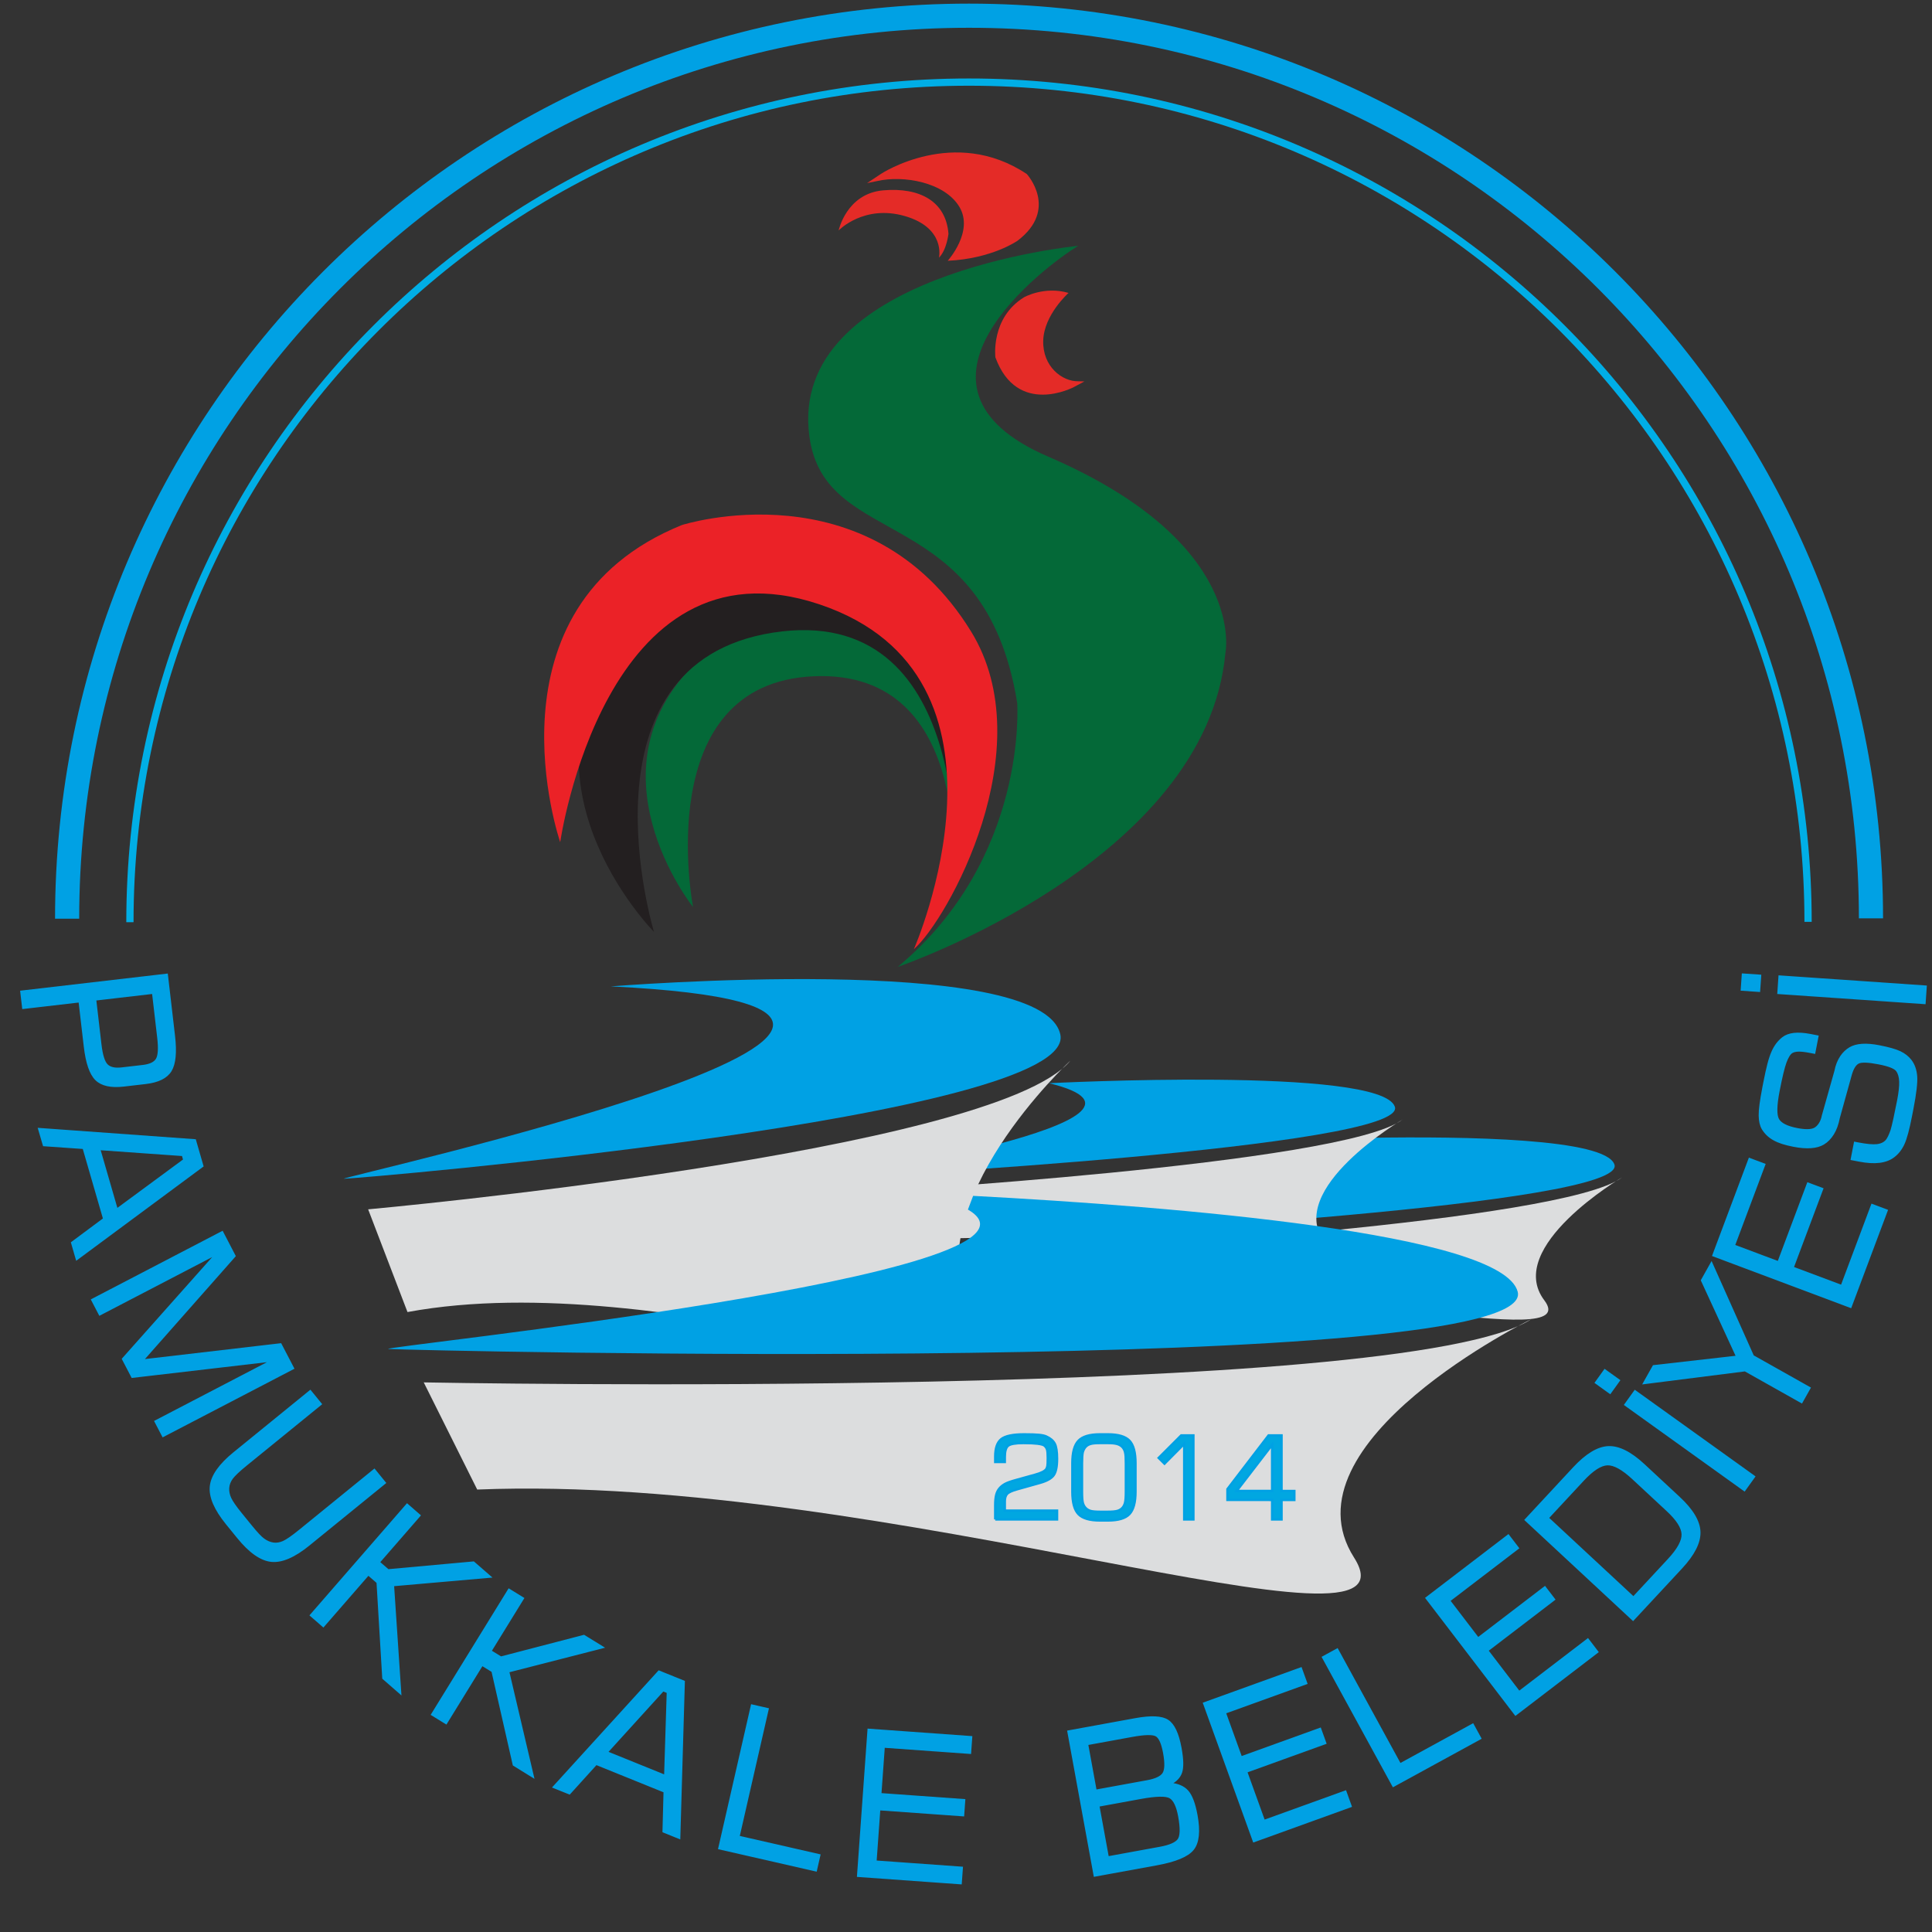 <?xml version="1.0" encoding="utf-8"?>
<!-- Generator: Adobe Illustrator 16.0.0, SVG Export Plug-In . SVG Version: 6.00 Build 0)  -->
<!DOCTYPE svg PUBLIC "-//W3C//DTD SVG 1.1//EN" "http://www.w3.org/Graphics/SVG/1.1/DTD/svg11.dtd">
<svg version="1.1" id="Layer_1" xmlns="http://www.w3.org/2000/svg" xmlns:xlink="http://www.w3.org/1999/xlink" x="0px" y="0px"
	 width="800px" height="800px" viewBox="0 0 800 800" enable-background="new 0 0 800 800" xml:space="preserve">
<rect x="0" y="0" width="800" height="800" fill="#333333" stroke="none"/>
<path fill="#00A1E4" d="M566.523,471.147c40.984-0.683,98.287,0.317,101.979,11.052c5.78,16.831-223.942,29.227-228.121,29.227
	c-3.641,0,110.654-18.162,99.041-32.794C537.711,476.474,543.946,476.516,566.523,471.147z"/>
<path fill="#DCDDDE" d="M671.693,487.517c0,0-48.929,28.785-32.221,50.917c16.711,22.145-96.06-9.736-178.902,0l-12.528-20.807
	C448.042,517.627,647.332,506.113,671.693,487.517z"/>
<path fill="none" stroke="#00A1E4" stroke-width="10" stroke-miterlimit="10" d="M774.731,380.271
	c0-206.261-167.21-373.77-373.469-373.77c-206.264,0-373.469,167.658-373.469,373.919"/>
<path fill="none" stroke="#00AEE6" stroke-width="3" stroke-miterlimit="10" d="M748.681,381.717
	c0-191.888-155.56-347.723-347.443-347.723c-191.893,0-347.444,155.975-347.444,347.863"/>
<path fill="#046938" d="M290.207,272.496c0,0,47.027-37.241,92.395-1.285c31.956,25.336,18.235,84.308,11.618,96.229
	c0,0,10.604-90.396-57.304-87.411c-67.912,2.982-49.938,95.556-49.938,95.556S240.833,317.831,290.207,272.496z"/>
<path fill="#231F20" d="M261.882,259.189c0,0,52.943-52.086,112.981-14.312c42.307,26.616,26.96,101.302,20.343,116.808
	c0,0,7.599-112.728-75.188-99.716c-82.791,13.011-49.219,123.904-49.219,123.904S207.074,321.509,261.882,259.189z"/>
<path fill="#046938" d="M446.458,101.789c0,0-120.534,11.538-111.299,79.011c6.505,47.581,72.496,26.616,86.039,110.226
	c0,0,4.701,64.336-49.48,109.356c0,0,127.683-43.51,135.688-129.947c0,0,9.478-45.681-73.384-81.366
	C366.147,159.843,432.918,110.056,446.458,101.789z"/>
<path fill="#EB2227" d="M282.364,217.402c0,0,77.352-24.749,119.724,44.058c29.854,48.48-9.79,119.476-23.669,131.571
	c0,0,49.714-113.058-39.19-142.813c-88.909-29.752-107.261,98.518-107.261,98.518S198.368,251.424,282.364,217.402z"/>
<path fill="#E42B27" d="M364.773,72.009c0,0,30.353-20.021,60.411,0.065c0,0,13.366,14.576-3.86,27.617
	c0,0-10.604,7.458-28.895,8.288c0,0,10.973-12.123,4.818-22.345c-6.154-10.223-23.212-13.141-33.956-10.681l-4.243,0.869
	L364.773,72.009z"/>
<path fill="#E42B27" d="M444.606,160.305c0,0-23.385,12.407-32.441-12.349c0,0-2.028-16.256,11.842-24.845
	c0,0,8.333-4.767,18.46-1.818c0,0-10.184,9.02-10.492,19.759c-0.299,10.739,7.828,16.921,14.474,16.826l2.589,0.056L444.606,160.305
	z"/>
<path fill="#E42B27" d="M347.262,95.415c0,0,3.234-15.263,18.445-16.597c15.207-1.322,26.002,4.594,27.035,18.001
	c0,0-0.748,6.755-3.93,9.854c0,0,2.875-12.283-14.127-17.2C357.684,84.559,347.262,95.415,347.262,95.415z"/>
<line fill="none" stroke="#FFFFFF" x1="354.398" y1="483.713" x2="366.539" y2="483.846"/>
<path fill="#00A1E4" d="M434.39,448.536c0,0,137.408-7.085,143.189,9.736c5.781,16.831-223.943,29.227-228.121,29.227
	C345.286,487.499,496.348,463.59,434.39,448.536z"/>
<path fill="#DCDDDE" d="M634.097,546.232c0,0-103.835,50.959-73.426,98.702c30.409,47.739-193.412-34.959-363.066-28.143
	l-22.142-44.374C175.464,572.417,581.715,580.293,634.097,546.232z"/>
<path fill="#00A1E4" d="M252.904,408.443c0,0,178.635-14.478,186.155,19.915c7.515,34.391-291.135,59.731-296.57,59.731
	C137.059,488.089,454.719,418.4,252.904,408.443z"/>
<path fill="#DCDDDE" d="M443.208,439.217c0,0-63.607,58.821-41.886,104.075c21.721,45.251-124.893-19.91-232.588,0l-16.291-42.533
	C152.443,500.759,411.534,477.224,443.208,439.217z"/>
<path fill="#DCDDDE" d="M580.771,463.59c0,0-48.929,28.785-32.222,50.917c16.711,22.145-96.06-9.736-178.902,0L357.119,493.7
	C357.119,493.7,556.41,482.185,580.771,463.59z"/>
<path fill="#00A1E4" d="M402.949,495.181c83.18,4.433,219.223,15.361,225.504,39.724c9.08,35.197-459.073,24.327-467.546,23.672
	c-7.781-0.601,286.569-30.652,239.888-57.718"/>
<g>
	<g>
		<path fill="#00A7E1" stroke="#00A1E4" stroke-miterlimit="10" d="M412.108,629.162v-5.881c0-1.805,0.141-3.241,0.421-4.308
			c0.28-1.065,0.739-1.962,1.369-2.693c0.631-0.731,1.412-1.347,2.337-1.844c0.93-0.5,2.453-1.034,4.57-1.611l7.852-2.184
			c1.215-0.327,2.21-0.688,2.99-1.086c0.776-0.397,1.313-0.815,1.607-1.253c0.188-0.28,0.347-0.717,0.468-1.308
			c0.094-0.562,0.141-1.662,0.141-3.298c0-1.716-0.103-2.897-0.313-3.542c-0.211-0.647-0.598-1.189-1.159-1.627
			c-0.435-0.313-1.36-0.561-2.78-0.747c-0.622-0.08-1.426-0.141-2.416-0.187c-0.991-0.048-2.117-0.07-3.379-0.07
			c-3.332,0-5.458,0.369-6.379,1.109c-0.916,0.738-1.379,2.302-1.379,4.685v2.057h-3.949v-2.29c0-3.428,0.823-5.807,2.468-7.139
			c1.641-1.332,4.809-1.997,9.496-1.997c2.697,0,4.72,0.065,6.075,0.197s2.379,0.354,3.062,0.667
			c1.683,0.748,2.851,1.729,3.505,2.944c0.654,1.214,0.981,3.309,0.981,6.286c0,3.285-0.478,5.572-1.436,6.856
			c-0.957,1.286-2.809,2.319-5.552,3.097l-9.72,2.733c-2.07,0.577-3.412,1.212-4.02,1.905s-0.911,1.717-0.911,3.073v3.809h21.638
			v3.645H412.108z"/>
		<path fill="#00A7E1" stroke="#00A1E4" stroke-miterlimit="10" d="M455.453,629.583c-4.22,0-7.178-0.869-8.865-2.605
			c-1.691-1.736-2.537-4.842-2.537-9.312v-11.8c0-4.427,0.846-7.518,2.537-9.276c1.688-1.763,4.646-2.641,8.865-2.641h3.342
			c4.225,0,7.174,0.867,8.855,2.605c1.683,1.736,2.524,4.839,2.524,9.312v11.8c0,4.423-0.837,7.518-2.511,9.276
			c-1.673,1.759-4.631,2.641-8.869,2.641H455.453z M455.593,626.007h3.061c1.809,0,3.137-0.117,3.986-0.352
			c0.851-0.232,1.542-0.638,2.08-1.214c0.537-0.577,0.921-1.309,1.145-2.197c0.225-0.888,0.337-2.43,0.337-4.626v-0.562v-11.099
			c0-1.168-0.023-2.12-0.07-2.851c-0.047-0.733-0.131-1.332-0.257-1.799c-0.201-0.858-0.585-1.577-1.146-2.162
			c-0.561-0.584-1.289-1.001-2.196-1.25c-0.448-0.126-0.981-0.219-1.599-0.28c-0.616-0.063-1.373-0.093-2.28-0.093h-3.061
			c-1.851,0-3.196,0.119-4.028,0.362c-0.837,0.24-1.515,0.642-2.033,1.203c-0.523,0.561-0.916,1.292-1.183,2.195
			c-0.215,0.903-0.326,2.461-0.326,4.674v0.562v11.051c0,2.307,0.111,3.885,0.341,4.732c0.225,0.849,0.612,1.555,1.154,2.114
			c0.5,0.545,1.178,0.959,2.033,1.238C452.392,625.89,453.743,626.007,455.593,626.007z"/>
		<path fill="#00A7E1" stroke="#00A1E4" stroke-miterlimit="10" d="M490.367,629.162v-31.339l-8.174,8.236l-2.388-2.367l9.323-9.322
			h5.023v34.792H490.367z"/>
		<path fill="#00A7E1" stroke="#00A1E4" stroke-miterlimit="10" d="M508.265,621.077v-4.463l17.034-22.244h5.351v23.015h5.304v3.692
			h-5.304v8.085h-3.879v-8.085H508.265z M512.032,617.384h14.739V598.21L512.032,617.384z"/>
	</g>
</g>
<g>
	<path fill="#00A1E4" stroke="#00A1E4" stroke-miterlimit="10" d="M8.881,410.666l60.159-6.996l2.946,25.332
		c0.783,6.734,0.318,11.496-1.39,14.288c-1.708,2.792-5.136,4.489-10.279,5.087l-9.091,1.056c-5.25,0.613-9.041-0.224-11.368-2.507
		c-2.328-2.28-3.886-6.83-4.678-13.644l-2.176-18.704l-23.352,2.715L8.881,410.666z M50.417,442.483l8.849-1.028
		c2.881-0.336,4.788-1.254,5.72-2.754c0.93-1.5,1.134-4.512,0.608-9.038l-2.166-18.625l-24.081,2.801l2.166,18.625
		c0.518,4.445,1.411,7.31,2.68,8.595C45.461,442.343,47.536,442.82,50.417,442.483z"/>
	<path fill="#00A1E4" stroke="#00A1E4" stroke-miterlimit="10" d="M16.288,467.557l64.398,4.65l3.063,10.588l-51.923,38.446
		l-1.913-6.632l13.27-9.874l-8.524-29.448l-16.443-1.147L16.288,467.557z M41.017,475.745l7.304,25.236l28.028-20.651l-0.603-2.117
		L41.017,475.745z"/>
	<path fill="#00A1E4" stroke="#00A1E4" stroke-miterlimit="10" d="M38.262,538.269l53.719-27.968l5.075,9.765l-38.281,43.343
		l57.362-6.696l5.127,9.834l-53.722,27.968l-3.08-5.916l48.705-25.355l-58.358,6.812l-3.813-7.323l39.05-43.9l-48.704,25.354
		L38.262,538.269z"/>
	<path fill="#00A1E4" stroke="#00A1E4" stroke-miterlimit="10" d="M128.462,576.139l4.26,5.237l-30.828,25.076
		c-3.031,2.464-5.01,4.338-5.942,5.618c-0.933,1.283-1.441,2.644-1.533,4.081c-0.089,1.435,0.201,2.875,0.872,4.325
		c0.667,1.446,2.149,3.578,4.444,6.397l4.002,4.922c1.215,1.494,2.249,2.699,3.099,3.615c0.85,0.916,1.614,1.621,2.297,2.115
		c1.273,0.921,2.598,1.485,3.974,1.696c1.376,0.207,2.802-0.016,4.276-0.673c1.475-0.659,3.738-2.227,6.788-4.709L155,608.765
		l4.262,5.238l-31.46,25.589c-5.993,4.877-11.139,7.094-15.429,6.652c-4.292-0.441-8.876-3.659-13.753-9.655L94,630.91
		c-4.876-5.994-7.089-11.142-6.636-15.443c0.451-4.3,3.664-8.879,9.638-13.739L128.462,576.139z"/>
	<path fill="#00A1E4" stroke="#00A1E4" stroke-miterlimit="10" d="M128.832,668.85l39.749-45.696l5.033,4.379l-16.845,19.363
		l3.895,3.38l35.384-3.223l6.661,5.787l-40.035,3.506l2.984,44.535l-6.884-6.007l-2.374-39.679l-3.902-3.388l-18.632,21.419
		L128.832,668.85z"/>
	<path fill="#00A1E4" stroke="#00A1E4" stroke-miterlimit="10" d="M179.013,709.924l31.769-51.563l5.68,3.501l-13.464,21.85
		l4.396,2.698l34.383-8.944l7.517,4.626l-38.931,9.98l10.202,43.456l-7.771-4.807l-8.807-38.762l-4.402-2.708l-14.894,24.17
		L179.013,709.924z"/>
	<path fill="#00A1E4" stroke="#00A1E4" stroke-miterlimit="10" d="M229.41,739.974l43.46-47.744l10.219,4.136l-1.877,64.576
		l-6.395-2.593l0.439-16.535l-28.416-11.503l-11.066,12.217L229.41,739.974z M251.131,725.598l24.35,9.856l1.094-34.795
		l-2.036-0.836L251.131,725.598z"/>
	<path fill="#00A1E4" stroke="#00A1E4" stroke-miterlimit="10" d="M297.908,765.318l13.483-59.045l6.423,1.467l-12.071,52.856
		l33.467,7.645l-1.411,6.184L297.908,765.318z"/>
	<path fill="#00A1E4" stroke="#00A1E4" stroke-miterlimit="10" d="M355.368,776.72l4.332-60.41l42.396,3.044l-0.458,6.408
		l-35.744-2.563l-1.416,19.757l34.727,2.49l-0.441,6.166l-34.729-2.49l-1.558,21.747l35.741,2.563l-0.454,6.327L355.368,776.72z"/>
	<path fill="#00A1E4" stroke="#00A1E4" stroke-miterlimit="10" d="M453.333,776.586l-10.884-59.577l27.729-5.066
		c6.429-1.172,10.847-0.973,13.258,0.6c1.215,0.768,2.269,2.093,3.164,3.97c0.895,1.876,1.619,4.334,2.176,7.373
		c0.836,4.59,0.918,7.902,0.243,9.943c-0.676,2.04-2.253,3.656-4.737,4.855c3.268,0.229,5.714,1.25,7.342,3.062
		c1.627,1.813,2.882,5.134,3.763,9.96c1.198,6.562,0.71,11.214-1.463,13.953c-2.173,2.74-7.155,4.819-14.943,6.243L453.333,776.586z
		 M453.63,741.553l21.487-3.926c3.468-0.633,5.694-1.687,6.678-3.164c0.984-1.474,1.087-4.346,0.31-8.615
		c-0.746-4.078-1.854-6.523-3.325-7.329c-1.47-0.807-4.832-0.729-10.088,0.229l-18.606,3.4L453.63,741.553z M458.675,769.162
		l21.726-3.969c3.896-0.712,6.426-1.794,7.595-3.247c1.166-1.453,1.282-4.742,0.348-9.863c-0.78-4.267-2.047-6.903-3.802-7.907
		c-1.755-1.002-5.818-0.921-12.195,0.243l-17.604,3.218L458.675,769.162z"/>
	<path fill="#00A1E4" stroke="#00A1E4" stroke-miterlimit="10" d="M519.237,762.324l-20.573-56.965l39.979-14.436l2.182,6.045
		l-33.704,12.171l6.73,18.631l32.748-11.826l2.099,5.813l-32.745,11.826l7.403,20.506l33.704-12.171l2.154,5.968L519.237,762.324z"
		/>
	<path fill="#00A1E4" stroke="#00A1E4" stroke-miterlimit="10" d="M576.96,739.408l-29.052-53.142l5.783-3.158l26.006,47.572
		l30.123-16.469l3.044,5.569L576.96,739.408z"/>
	<path fill="#00A1E4" stroke="#00A1E4" stroke-miterlimit="10" d="M627.571,709.838l-36.795-48.104l33.76-25.821l3.904,5.103
		l-28.462,21.771l12.034,15.734l27.656-21.152l3.755,4.908l-27.654,21.154l13.244,17.315l28.463-21.77l3.855,5.04L627.571,709.838z"
		/>
	<path fill="#00A1E4" stroke="#00A1E4" stroke-miterlimit="10" d="M676.21,670.577l-44.357-41.232l19.909-21.422
		c5.149-5.541,9.875-8.415,14.174-8.618c4.303-0.205,9.192,2.237,14.675,7.335l14.628,13.597c5.462,5.077,8.262,9.78,8.399,14.11
		c0.141,4.332-2.364,9.268-7.517,14.811L676.21,670.577z M676.374,661.62l14.621-15.729c3.969-4.27,5.902-7.806,5.8-10.603
		c-0.102-2.796-2.188-6.09-6.26-9.872l-14.331-13.321c-4.29-3.985-7.832-5.93-10.63-5.827s-6.183,2.287-10.15,6.559l-14.622,15.73
		L676.374,661.62z"/>
	<path fill="#00A1E4" stroke="#00A1E4" stroke-miterlimit="10" d="M666.674,576.638l-5.75-4.124l3.604-5.023l5.75,4.125
		L666.674,576.638z M722.305,616.948l-49.21-35.302l3.936-5.486l49.212,35.302L722.305,616.948z"/>
	<path fill="#00A1E4" stroke="#00A1E4" stroke-miterlimit="10" d="M749.202,574.757l-3.229,5.742l-23.362-13.142l-41.708,5.288
		l3.87-6.886l34.623-3.938l-14.586-31.655l3.87-6.904l17.113,38.324L749.202,574.757z"/>
	<path fill="#00A1E4" stroke="#00A1E4" stroke-miterlimit="10" d="M766.244,541.064l-56.705-21.271l14.929-39.798l6.017,2.258
		l-12.585,33.552l18.546,6.956l12.229-32.599l5.788,2.17l-12.228,32.601l20.413,7.658l12.584-33.552l5.94,2.229L766.244,541.064z"/>
	<path fill="#00A1E4" stroke="#00A1E4" stroke-miterlimit="10" d="M766.844,479.925l1.287-6.629l1.117,0.217
		c3.593,0.699,6.26,0.947,7.998,0.746c1.736-0.201,3.087-0.855,4.049-1.967c0.654-0.813,1.328-2.216,2.019-4.209
		c0.628-2.086,1.53-6.178,2.717-12.274c0.655-3.381,0.95-6.03,0.88-7.951c-0.067-1.919-0.514-3.456-1.339-4.61
		c-0.413-0.577-1.238-1.117-2.479-1.621c-1.242-0.503-2.952-0.966-5.133-1.391c-4.389-0.854-7.236-0.942-8.541-0.269
		c-1.301,0.673-2.329,2.301-3.081,4.89l-5.008,18.046c-0.513,2.636-1.318,4.835-2.422,6.595c-1.101,1.762-2.401,3.089-3.901,3.985
		c-2.75,1.647-6.854,1.942-12.314,0.882c-1.758-0.342-3.292-0.723-4.604-1.144c-1.314-0.42-2.493-0.925-3.541-1.514
		c-1.92-1.063-3.446-2.517-4.579-4.365c-0.79-1.338-1.203-3.156-1.241-5.451c-0.036-2.296,0.468-6.143,1.515-11.536l0.41-2.111
		c0.604-3.11,1.174-5.681,1.707-7.714c0.532-2.033,1.088-3.685,1.665-4.951c1.038-2.362,2.457-4.25,4.251-5.666
		c1.174-0.931,2.701-1.503,4.58-1.718c1.878-0.213,4.135-0.065,6.769,0.446l1.797,0.349l1.08,0.21l-1.287,6.629l-1.478-0.287
		c-2.183-0.426-3.864-0.619-5.045-0.587c-1.183,0.033-2.13,0.27-2.853,0.711c-0.921,0.621-1.779,2.01-2.571,4.161
		c-0.789,2.152-1.742,6.104-2.859,11.854c-1.188,6.122-1.252,10.102-0.187,11.938c1.068,1.839,3.689,3.161,7.867,3.974
		c3.435,0.667,5.888,0.619,7.363-0.145c0.768-0.404,1.467-1.077,2.091-2.019s1.072-2.105,1.342-3.488l5.187-18.385
		c0.448-2.316,1.238-4.316,2.367-6.003c1.007-1.488,2.243-2.659,3.706-3.507c2.646-1.53,6.628-1.779,11.954-0.744
		c3.911,0.76,6.778,1.573,8.599,2.438c1.821,0.865,3.295,2.026,4.418,3.488c1.297,1.715,2.05,3.858,2.255,6.427
		c0.206,2.565-0.32,7.084-1.577,13.552l-0.575,2.956c-1.059,5.456-2.089,9.267-3.09,11.436c-1.001,2.166-2.345,3.889-4.026,5.164
		c-1.531,1.193-3.473,1.941-5.823,2.245c-2.353,0.304-5.191,0.131-8.519-0.516L766.844,479.925z"/>
	<path fill="#00A1E4" stroke="#00A1E4" stroke-miterlimit="10" d="M728.357,410.243l-7.062-0.486l0.426-6.167l7.062,0.485
		L728.357,410.243z M796.87,415.292l-60.418-4.163l0.462-6.736l60.421,4.163L796.87,415.292z"/>
</g>
</svg>
